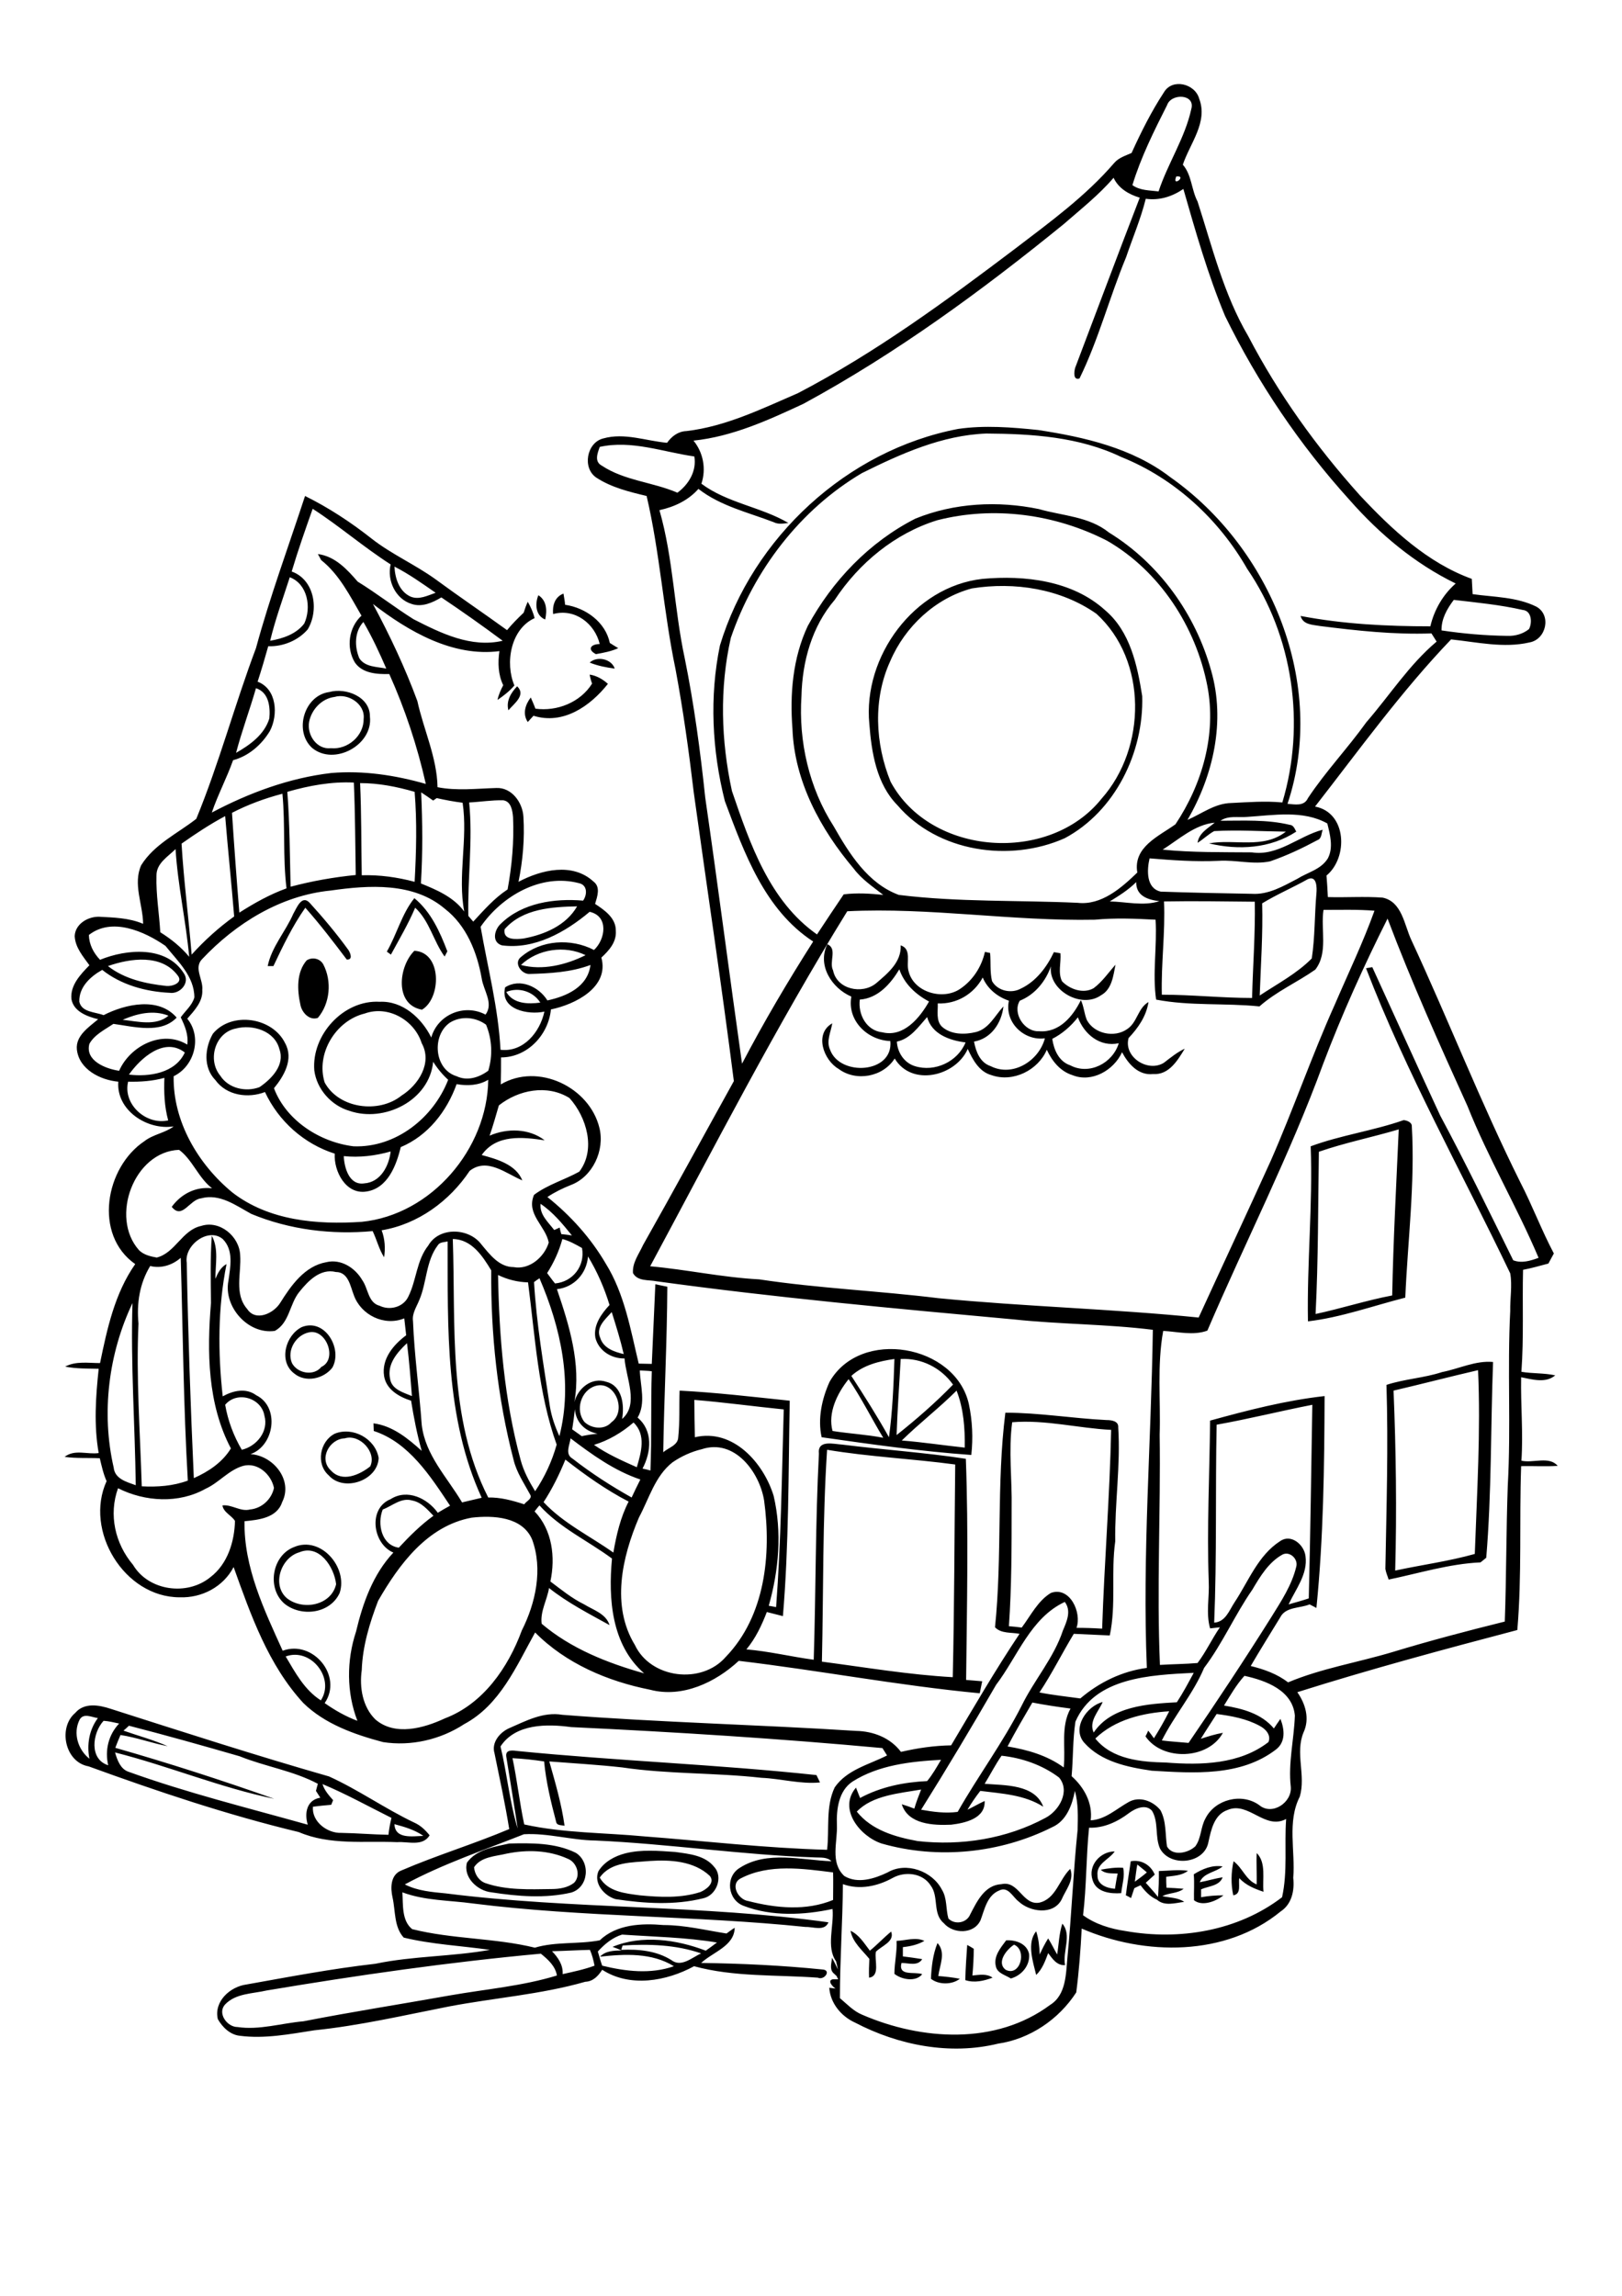 <?xml version="1.0" encoding="utf-8"?>
<!-- Generator: Adobe Illustrator 21.0.2, SVG Export Plug-In . SVG Version: 6.00 Build 0)  -->
<svg version="1.2" baseProfile="tiny" id="Layer_1" xmlns="http://www.w3.org/2000/svg" xmlns:xlink="http://www.w3.org/1999/xlink"
	 x="0px" y="0px" viewBox="0 0 595 842" overflow="scroll" xml:space="preserve">
<path d="M354.8,713.3c0.6,0.3,1.8,1,2.4,1.4c0,3.3-0.2,6.6-0.5,9.8c2.5-0.2,5.2-0.8,7.4,0.8c-3.2,1.2-6.7,2-10,0.9
	C354.2,721.8,354.5,717.6,354.8,713.3 M341.5,725.7c0.2-4.4,0.7-8.9,2.4-13.1c3.2,3.5,0.8,8.1,0.3,12.1c2.6,0.2,5.3,0.5,7.9,1
	C349.2,728,344.2,727.9,341.5,725.7 M368.9,722.4c5.3,2.7,8-7.1,3.1-9.2C369.3,714.9,365.4,719.7,368.9,722.4 M365.3,721.1
	c-0.9-3.7,1.8-6.8,3.8-9.5c3.5-0.2,7.6,1.2,8.4,5c0.4,4.2-2.7,7.9-6.7,9C368.8,724.3,365.8,723.7,365.3,721.1 M328.9,711.8
	c3.4-0.1,6.9-1.5,10.2,0c-2.4,1.4-5.1,2-7.9,2.3c0,1.1,0,2.2,0,3.4c2.4,0.3,4.7,0.6,7.1,1c-1.7,2.7-5,1.4-7.6,1.4
	c-1.3,5,4.7,3.1,7.6,4.1c-2.3,3-7.6,2-10.2-0.1C328.1,719.8,329.1,715.8,328.9,711.8 M312,708.1c3.2,1.5,5,4.6,7.1,7.3
	c2.7-2.2,5.1-4.8,7.8-7c1.4,3.7-3.5,5.2-5.6,7.4c-0.6,3.1,1.7,8.9-2.5,9.5c-0.1-2.3,0-4.6,0.1-6.9
	C316.3,715.2,312.8,712.4,312,708.1 M389.7,705.5c3.6,4.2,0,10.2,1,15.2c-3,0.2-4.6-2.3-6.2-4.4c-1.1,2.9-2.1,5.8-4.4,8
	c-1.2-4.9-3.5-11.8,0-16c0.9,2.7,1.2,5.6,1.3,8.5c0.9-2,1.9-4,3.1-5.9c1.2,1.9,2.2,4,3.3,5.9C388.4,713.1,388.5,709.1,389.7,705.5
	 M437.9,687.4c3.2-2,6.8-3.5,10.6-2.9c-2.6,2.2-7,2.3-8.4,5.8c2.8-0.5,5.6-1.4,8.4-1.8c-1.2,3.2-5.2,3.2-7.9,4.4c0,0.9,0,1.9,0,2.9
	c2.7-0.5,5.4-0.7,8.2-0.7c-2.7,2.2-7.8,4.2-10.8,1.8C437.9,693.7,438.2,690.5,437.9,687.4 M417.2,683.8c-0.4,2.1-0.6,4.2-0.9,6.3
	c1.5-1.1,3-2.2,4.4-3.4C419.6,685.7,418.4,684.8,417.2,683.8 M414.8,682.6c3.8-0.7,7.3,1.3,8.8,4.9c-1.1,1-2.2,2-3.3,3
	c1.5,1.7,3.1,3.4,4.5,5.2c0.2-3.2,0.4-6.3,0.3-9.5c3.6-0.1,7.1-0.6,10.7-0.1c-2.3,1.8-5.3,1.8-8,2.2c0,1.3,0,2.7,0.1,4
	c2.1,0.1,4.2,0.2,6.3,0.4c-2.3,1.8-5.3,1.4-7.8,2.7c2.7,0.6,5.7,0.5,8,2.1c-3.3,0.4-7.2,1.7-10-0.8c-2.5-1.1-4.4-3.1-6-5.3
	c-0.8,0.4-1.6,0.7-2.3,1.1c-0.4,1.2-0.8,2.4-1.2,3.6c-0.5-0.3-1.4-0.8-1.9-1C413.5,690.9,414.2,686.7,414.8,682.6 M461,679.6
	c3.6,3.6,2,9.5,2.5,14.2c-3.3-1.1-6.5-2.4-8.9-5c-0.4,2.2,0.9,5.8-2.2,6.3c-0.9-4.1-0.8-8.4,0.1-12.5c3.3,2.4,4.5,6.9,8.5,8.5
	C461.1,687.3,460.8,683.4,461,679.6 M400.8,689.5c-1.8-5.3,2.8-10.5,8.1-10.5c-2,3-6.8,4.4-6.3,8.8c-0.1,3.5,3.6,4.7,6.4,4.9
	c0.3-1.9,0.6-3.8,1-5.6c-2.2-0.1-4.6,0.2-6.2-1.4c2.7-0.5,5.5-0.9,8.2-0.7c0.7,3.1-0.4,6.2-0.7,9.3
	C407.4,694.6,402.1,694,400.8,689.5 M220,688.6c3,5.2,9.4,5.8,14.7,6.5c7.4,0.7,15.1,1.1,22.2-1.2c2.2-0.9,5.5-3.4,3.5-5.9
	c-5.8-5.5-14.5-6-22-5.5C231.9,683.1,224.1,682.7,220,688.6 M229.4,679.7c6-1.5,12.2-0.9,18.3-0.5c5,0.7,10.9,1.2,14.3,5.5
	c3.4,3.7,0.8,10.5-4.1,11.5c-10.5,2.6-21.5,1.9-32.1,0.3c-4.1-1.2-8.1-5.7-6.3-10.2C221.6,682.8,225.5,680.7,229.4,679.7
	 M185.9,679.8c-4.1,1-9.5,1.1-12,5c0.2,2.5,1.7,4.9,4.1,5.8c7.8,2.7,16.2,2.3,24.3,2.2c2.9,0,6-0.5,8.3-2.3c2.6-2.7,1-7.5-2.3-8.8
	C201.3,678.5,193.3,678.3,185.9,679.8 M186.8,676.1c8.2-0.2,16.9-0.3,24.4,3.4c5.5,3.4,4.8,12.7-1.7,14.6
	c-9.5,2.2-19.6,1.4-29.2-0.1c-5.1-0.5-10.5-5.5-9-10.9C174.8,678.2,181.4,677.3,186.8,676.1 M144.7,669c0.2,5.6,6.7,4.4,10.6,4.3
	C152.2,671.1,148.4,670,144.7,669 M118.3,654.3c0.7,2.3,2.3,4.1,3.9,5.9c-0.2,0.4-0.5,1.3-0.7,1.7c-2.2,0.2-4.5,0.4-6.7,0.7
	c-0.5,5.5,5.3,9.8,10.4,9.6c5.8,0.1,11.5,0.6,17.3,0.7c0.2-2.1,0.6-4.1,1.1-6.2C135.2,662.5,126.9,657.9,118.3,654.3 M45.3,634.7
	c5.4,1.9,11,3.4,16.2,5.7c-5.8-1.1-11.4-3.2-17.3-4.1c-0.7,1.6-1.3,3.1-1.9,4.7c19.6,5.6,39.1,11.9,58.3,18.7
	c-19.8-4.1-38.7-12-58.4-17c0.8,2.7,1.9,5.9,4.7,7c21.6,7.8,43.9,13.3,66,19.5c-1.3-4.2-0.4-9.1,4.6-9.9c-0.5-0.8-1.1-1.7-1.6-2.5
	c0.2-0.9,0.5-1.8,0.7-2.6c-9-4.8-19.3-6.3-28.7-10.1c-13.5-3.9-27-7.7-40.6-11.2C46.7,633.5,46,634.1,45.3,634.7 M39.7,647.4
	c-1.3-5.5,0.1-11.2,4-15.3c-1.9-0.4-3.8-0.9-5.7-1C33.9,635.5,32.6,645.2,39.7,647.4 M29.2,630.7c-2.5,4.9-0.6,11,3.6,14.3
	c-1-5.2-0.1-10.6,3.1-14.9C33.7,629.8,30.6,628.1,29.2,630.7 M27.6,628.2c3.3-3.9,8.8-2.9,13-1.5c26.6,8.5,53.2,17.1,80.1,24.8
	c10.8,4.9,20.5,11.8,31.2,16.9c2.3,1,4.1,2.7,5.7,4.7c-2.6,4.2-7.9,2.2-11.9,2.5c-12.1-0.5-24.7,1.2-36.1-3.7
	c-26.2-6.3-51.8-14.9-77.1-24.1C23.8,646.3,21.2,633.6,27.6,628.2 M109.8,569.3c-6.7,1.9-10.2,11.9-4.6,16.8
	c5.9,4.7,16.3,2.7,18.1-5.1C122.6,574.7,117.1,566.2,109.8,569.3 M107.8,567.4c9.9-4.3,19.9,7.5,16.8,16.8
	c-3.5,7.7-14.2,8.9-20.3,3.9C97.8,582.4,99.8,570.5,107.8,567.4 M126.5,527.5c-5.7,0.2-9.7,7.6-5.1,11.8c4.1,4.5,10.5,1.6,14.4-1.5
	C138.3,532.6,131.9,525.8,126.5,527.5 M122.8,525.8c6.6-2.7,14.9,1.8,16.1,8.9c-0.3,8.3-12.8,12.6-18.3,6.4
	C115.8,536.9,117.3,528.6,122.8,525.8 M511.2,510c0.9,22,1.2,44,0.6,66c9.7-2.1,19.6-3.4,29.2-6.1c0.8-22.5,2.2-45,1.2-67.4
	C531.8,504.9,521.5,507.6,511.2,510 M529,503.2c6.2-1.2,12.3-4.3,18.7-3.7c-0.9,23.9-0.5,47.9-2.5,71.8c-0.7,0.6-1.4,1.1-2.1,1.7
	c-11.4,0.5-22.6,4-33.7,6.3c-0.4-1.3-1-2.6-1.2-3.9c0.4-22.5,1.1-45,0.4-67.5C515.3,505.7,522.3,505.4,529,503.2 M330.8,528.3
	c7.7,0.6,15.4,1.8,23.1,2.6c0.1-7.1-0.4-14.2-3-20.9C344.5,516.4,337.3,521.9,330.8,528.3 M305.4,524.8c6.2,1,12.5,1.3,18.6,2.5
	c-4.3-7.1-8-14.6-12.7-21.5C307.1,511,303.6,518.2,305.4,524.8 M330.4,498.4c-0.5,9.3-1.2,18.6-1.5,27.9
	c7.3-5.8,14.3-11.9,20.7-18.5C345.2,501.6,338,498,330.4,498.4 M312.3,504.6c4.8,7.4,9.5,14.8,13.8,22.5c1.3-9.5,1.7-19.1,2-28.7
	C322.5,499.2,316.7,500.6,312.3,504.6 M304.3,506.8c11.3-19.9,46.2-13.7,51.1,8.1c1.3,6.1,1.6,12.5,0.9,18.7
	c-18.4-1.3-36.7-3.9-54.9-6.5C299.9,520.3,301.5,513,304.3,506.8 M113.5,488.6c-4.9,0.9-8.4,6.6-6.4,11.3c2,3.8,8,4.9,10.8,1.4
	C123.9,498.5,119.7,487.4,113.5,488.6 M110.7,486.7c8.5-3.4,15.1,8,11.2,14.9c-3.2,4.1-9.8,5.6-14,2.1
	C102.1,499.3,104.7,489.7,110.7,486.7 M483.8,422.4c-0.3,19.8-0.2,39.7-1.2,59.5c9.4-2,18.6-5,28.1-6.8c0.4-20.3,1.5-40.6,2.4-60.9
	C503.3,417.1,493.3,419.1,483.8,422.4 M480.8,420.4c11.1-4.1,23-5.7,34.1-9.6c1.2,0.1,3.1,0.8,3,2.3c1.2,21-1.5,41.9-2.4,62.8
	c-11.8,3-23.7,7.3-35.7,8.7C479.4,463.2,481.6,441.8,480.8,420.4 M112.5,352.2c2.1-1.3,4.9-0.7,6.1,1.5c3.2,6.1,2.5,14.3-2,19.6
	c-3.1,1.1-5.9-2-6.4-4.8C109,363.1,108.7,356.6,112.5,352.2 M154.8,370.3c-10.2-1.8-8.6-15.9-2.8-21.6
	C162.2,349.2,161.9,366.1,154.8,370.3 M395.4,373.1c-2.6,3.3-5.7,6-9.4,7.9c0.6,4,2.4,8.3,6.6,9.7c7,3.7,15.6-0.8,17.8-8.1
	C403.5,384.1,397.7,379.3,395.4,373.1 M329,382c0.2,4,2.7,7.8,6.6,9c7.3,2.3,15.7-1.6,18.6-8.7c-5.8-0.7-12.4-3-14.1-9.3
	C336.9,376.6,333.9,381,329,382 M344,368c0.1,2.8-0.7,6.3,1.5,8.5c3.3,3,8.4,3,12.5,2c4.8-1.2,7-6.1,10.1-9.4
	c-0.7,6.1-4.5,11.8-10.8,12.9c0.7,3.7,2.2,7.7,6.1,9c8.1,4.1,17.7-1.9,19.9-10.2c-7.7,1-14.9-5.9-13.2-13.8
	c-4.2-1.4-7.9-4.4-9.6-8.5C357.2,364.6,350.9,368.3,344,368 M315.4,366.6c-0.7,5.4,2.4,11.4,8.3,12c7.8,1.9,13.7-5.3,17.1-11.3
	c-4.9-2.6-9.1-6.5-10.9-11.8C326.7,360.8,322.1,366.1,315.4,366.6 M303.5,346.3c3.8,1.6,0.5,6.5,2.1,9.6c1.4,7,10.7,8.9,15.8,4.7
	c4.2-3.6,9.3-7.7,9-13.9c4.2,1.4,1.9,6.3,2.9,9.5c1.9,7.8,12.7,10.8,19,6.4c4.6-3.1,7.8-8.1,9-13.5c0.5,0.1,1.4,0.3,1.9,0.4
	c0.3,3.4-0.1,6.9,0.7,10.3c2,3.6,7,4.7,10.5,2.8c5.6-2.6,9.6-7.9,12.2-13.4c0.8,0.1,1.6,0.3,2.4,0.4c0.3,3.4-1,7.2,0.6,10.3
	c2.8,2.9,7.8,4.7,11.6,2.5c3.2-2.4,5.4-5.7,8-8.6c-0.8,4-1.3,9-5.3,11.2c-7.2,5.1-19.4-1.8-18.4-10.6c-1.9,5.5-5.9,10.4-11.4,12.6
	c-2.8,4.5,1.6,11.5,7.1,11.2c7.4,0.6,12.4-5.5,15.3-11.4c1.1,2.3,1.2,4.9,2.2,7.3c2.7,5.1,10.2,6.6,14.8,3.3
	c3.7-2.4,3.9-7.7,7.8-9.9c-0.8,5.2-3.8,9.5-7.3,13.2c-1.9,6.9,7,12.7,12.9,9.1c2.5-1.9,4.9-3.9,7.7-5.2c-2.6,4.3-5.8,9.7-11.6,9.3
	c-5.4,0.6-9.1-3.7-11.4-8c-3,6.6-11.1,11.3-18.2,8.4c-4.5-1.4-7.5-5.2-9.4-9.3c-3.2,7.5-12.4,12.1-20.3,9.3
	c-4.5-1.2-6.9-5.7-8.7-9.6c-4.5,10.1-20.6,13.9-26.8,3.5c-4.3,6.8-14.2,8.6-20.6,3.8c-5.5-3.2-9-12.9-2.3-16.7
	c-0.5,3.2-2.3,6.5-0.8,9.7c3.6,9.9,23.3,8.7,22.1-3.2c-8.4-0.3-15.9-7.5-14.3-16.3C305.1,362.4,299.7,354,303.5,346.3 M141.9,349
	c3.7-6.4,5.5-13.9,10.1-19.6c6.1,5,9.4,12.4,12.1,19.5c-0.3,0.5-0.7,1.4-1,1.9c-4.1-5.6-5.5-13-10.8-17.9
	c-2.5,5.9-5.8,11.5-8.9,17.2C143.1,349.9,142.3,349.3,141.9,349 M107.6,335.1c1.2-2,3-7,5.9-4.1c5,5.5,9.9,11.3,14.3,17.4
	c0.8,1.2,1.7,3.7-0.6,3.5c-4.9-6.5-9.8-12.9-15.2-19c-4.7,6.7-8.2,14-11.7,21.4c-0.5,0-1.6,0-2.1,0
	C99.6,347.3,104.8,341.6,107.6,335.1 M122.7,255.6c-4.7,0.6-8.4,4.6-9.3,9.1c-0.9,4.8,2.8,10.3,8,9.7c6.1,0.6,12.1-4.5,12-10.8
	C134,258.2,127.7,254.1,122.7,255.6 M120.8,253.8c6-1.7,15,1.7,14.9,9c1.2,10.4-13.1,18.2-21.2,11.5
	C107.7,268.1,111.6,255,120.8,253.8 M189.7,251.7c3.4,3.2-1.2,6.4-3.2,8.8C185.6,257.1,187.4,254.1,189.7,251.7 M216.3,247.4
	c2.6,0.4,4.8,1.7,6.7,3.4c-6.5,8.2-16.4,15.1-27.3,11.7c-0.5,0.6-1.6,1.7-2.1,2.3c-2-3-0.9-6.4,1.1-9c0.6,1.4,1.2,2.7,1.7,4.1
	c7.9,1.1,16.5-2.3,20.8-9.2C216.8,249.7,216.5,248.5,216.3,247.4 M216.3,243c2.7-2.5,8-1.4,9.2,2.2
	C222.4,244.8,219.3,244.2,216.3,243 M197.5,218.3c3.1,2,3.2,5.6,2.5,8.9C196.4,225.8,196.2,221.3,197.5,218.3 M202.9,225.2
	c-0.3-3.1,0.6-6.3,3.8-7.5c0.2,1.4,0.5,2.7,0.6,4.1c7.5,1.1,14.8,6.3,16.4,14c1,0.6,2,1.3,3.1,1.9c-2.6,1.2-5.4,1.7-8.2,2.2
	c-3.3-1.7-1.9-3.7,1.4-3.7C218.2,228.7,210.9,223,202.9,225.2 M356.5,215.8c-13.4,3.6-24.5,14-29.9,26.6
	c-6.4,13.9-5.6,30.3,0.1,44.3c14.7,27.3,58.3,30.2,77.4,6.2c16.5-18.6,16.9-50.7-1.9-67.8C389.1,215.9,372.1,213.3,356.5,215.8
	 M360.4,212.3c15.5-1.4,33,0.6,45,11.5c9.2,7.8,11.8,20.2,13.6,31.5c0.6,20.6-9.9,42.2-28.4,52.1c-20.2,9-46.7,5.1-61.4-12.1
	c-7.7-7.8-9.5-19.4-10.3-29.8C316.5,240.8,335.3,215.1,360.4,212.3 M104.8,607.5c3.5,5.9,6.9,12.3,12.9,16.1
	C123,615.5,114,604.1,104.8,607.5 M173,556.6c-16.2,3-26.6,17.1-34.3,30.5c-3.1,8.1-5.7,16.6-6,25.4c-0.9,6.3,0.3,13.5,5,18.1
	c7.2,6.2,17.8,3.2,25.5-0.4c14-5.3,23.2-18.6,28.2-32.2c5.1-10.1,7.8-22.5,3.8-33.4C191.6,556.2,180.9,555.7,173,556.6 M197.9,552.1
	c-0.5,0.5-1.4,1.7-1.8,2.2c6.5,6.8,7.7,16.8,5.8,25.7c4,3,7.9,6.2,12.4,8.4c3.4,2.1,8,3.4,9.3,7.6c-7.6-4.2-15.4-8.2-22.2-13.6
	c-0.7,4.4-3.3,8.6-2.7,13.1c10.7,9.1,24.1,14.4,37.6,18.2c-12-10.4-13.2-27.4-11.8-42.1C215.6,565,205.4,560.4,197.9,552.1
	 M140.4,553.6c-2.1,5.2-0.5,13.1,5.9,14c3.9-4.2,8-8.3,12.7-11.7c-2.2-2.3-4.5-5-7.8-5.6C147.2,549.1,143.9,552.3,140.4,553.6
	 M75.4,546c-9.8,5.5-22.2,4.8-32.1-0.2c-3.5,9.7-1.1,20.3,5.5,28.1c5.7,9.6,19.9,11.5,28.4,4.5c6.3-4.8,8.8-13,9-20.6
	c-1.3-2.1-4.2-3.1-4.6-5.7c3.5-0.4,6.6,2.4,10.1,1.5c4.3-0.4,7.9-3.7,8.8-7.9c-1-5-6-9.5-11.3-8.1C83.9,539.1,80.3,543.8,75.4,546
	 M207.4,535.3c-2.2,5.4-4.8,10.7-8,15.6c7.3,7.8,17,12.4,25.6,18.5c1.1-6.4,2.6-12.9,5.6-18.7C222.3,546.4,214.7,541,207.4,535.3
	 M303.4,531.7c-1.7,25.9-1.3,51.8-1.9,77.7c16,2.1,31.9,4.8,48,5.7c0.6-26,0.6-52,0.9-78C334.9,535,319,534.3,303.4,531.7
	 M257.4,531.5c-3.8,0.9-7.5,2.6-10.7,4.8c-6.4,5-8.6,13.3-12.3,20.2c-6.2,14.5-10.3,32.4-1.5,46.8c5.8,12.3,24.4,14.6,33.3,4.4
	c14.5-15,16.8-37.6,14.1-57.4C278.6,539.8,269.4,527.5,257.4,531.5 M210.1,535c6.8,5.3,14.1,10,21.6,14.2c1-2.2,2.1-4.4,3.2-6.6
	c-9.5-3.2-17.7-9.1-25.6-15.1C209,530,207.1,533.3,210.1,535 M232.4,521.7c-4.3,3.7-9.2,6.6-14.5,8.2c4.9,3.4,10.3,5.8,15.7,8.2
	C235.2,532.7,237.1,526.2,232.4,521.7 M210.9,516.8c-0.3,2.5-0.6,5-1,7.4c1.2,0.8,2.3,1.7,3.5,2.5c1.9-0.4,3.8-0.7,5.8-0.9
	C214.5,524.9,211.2,521.5,210.9,516.8 M254.7,513.4c0,4.6,0.1,9.1,0.2,13.7c14-3.3,25.2,9.4,28.9,21.5c3.1,13.3,1.9,27.3-1.8,40.3
	c0.7,0.1,2.1,0.4,2.7,0.5c1.8-24.1,2.1-48.3,2.8-72.5C276.6,515.8,265.7,514.3,254.7,513.4 M82.6,515.2c1,5.8,3.1,11.4,6.1,16.5
	c5.5-1.3,9.9-6.8,8.3-12.5C95.9,512.6,86.9,510,82.6,515.2 M218.4,508.3c-5.3,1.6-7.5,8.9-4,13.2c2.6,2.5,7.4,3,9.9,0.1
	C230.1,517.5,225.6,506.1,218.4,508.3 M234.7,502.6c0.2,5.7,2.3,12-0.8,17.3c5.7,4.8,5,12.6,1.8,18.7c1,0.2,1.9,0.4,2.9,0.7
	c0.5-12.1,0.1-24.3,0.5-36.4C237.6,502.7,236.1,502.7,234.7,502.6 M143.1,505.7c0.6,3.9,4.9,5,8,6.3c-0.5-6.5-1-13-1.8-19.4
	C145.7,496,141.9,500.3,143.1,505.7 M220.2,490.7c1.2,3.8,5.2,5.1,8.6,5.9c-1.2-5.2-2.8-10.3-4.4-15.4
	C222.1,483.8,218.4,486.8,220.2,490.7 M41.7,538.2c0.4,4.2,4.8,5.3,8.1,6.5c-0.3-22.3-1.9-44.5-1.2-66.8
	C39.8,496.4,37.1,518.2,41.7,538.2 M195.9,470.2c0.9,15.3,3.5,30.4,5.8,45.5c0.6,3.8,1.9,7.5,3.5,11c5-19.5,0.5-39.8-7.3-57.9
	C197.4,469.1,196.4,469.8,195.9,470.2 M182.7,467.6c0.4,22.8,2.3,45.8,8.3,67.9c1.1,4.1,3.1,7.8,5.3,11.4c3.5-5.2,6.2-11,7.9-17.1
	c-6.8-19-7.9-39.6-10.5-59.5C189.9,470.2,186.2,469.3,182.7,467.6 M215.7,460.8c-0.5,6.3-5.1,11.3-11.4,12
	c4.5,13.2,8.9,27.4,6.4,41.4c1.3-5.1,6.4-9.3,11.8-7.4c5.8,1.5,6.6,8.6,5.7,13.6c6.3-5.4,1.4-15.1,0.9-22.2
	c-4.8,0.1-9.5-2.8-10.7-7.6c-0.8-4.6,2.2-8.8,5.2-12C221.7,472.4,219.1,466.4,215.7,460.8 M55.1,464.3c-3.9,6.4-5,13.7-4.3,21.1
	c-0.9,19.9,0.6,39.8,1.2,59.7c5.7,0.3,11.5-0.1,16.9-2.1c-1.6-27.2-1.8-54.5-2.6-81.7C63.2,464,59.1,465.3,55.1,464.3 M206.3,454.4
	c-1.2,4.4-3.1,8.6-5.6,12.5c1,1.3,1.9,2.6,2.9,3.8c6.6-0.6,11.1-6.5,9.9-13C211.2,456.4,208.9,455.1,206.3,454.4 M166.1,454.4
	c1.1,31.7-1.9,65.6,13,94.8c4.5-0.1,8.9,1.1,13.2,2.5c0.8-1.2,3.2-2.1,2.1-3.7c-2.2-4.1-4.9-8-6-12.6c-5.9-22.7-8.4-46.1-8.2-69.5
	C177,460.6,173,454.5,166.1,454.4 M160.6,456.7c-4.4,5.8-4,13.6-6.8,20.1c-1,2.5-2.7,4.9-2.3,7.7c0.5,12.7,2.3,25.3,3.2,38
	c1.3,11.2,9.3,19.2,14.8,28.5c2.4-0.6,4.8-1.1,7.2-1.7c-13.5-29.4-12.4-62.4-12.5-94C162.9,455.6,161.3,455.5,160.6,456.7
	 M68.5,463.1c0.5,26.4,1.4,52.7,2.6,79c5.4-2.4,10.5-5.8,13.6-10.9c-8.6-16.3-8.8-35.5-7.3-53.4c-0.1-8.2-0.3-16.4,0.3-24.6
	c2.6,4.8,1.3,10.5,1.3,15.8c0.9-2.1,2-4.3,4.1-5.4c-3.2,16-3.2,32.4-1.4,48.5c3.8-2.1,8.5-3.2,12.3-0.4c8.7,4.3,6.7,18.5-2.1,21.6
	c8.3,0.5,15.7,9.5,11.6,17.6c-1.9,5.8-8.6,6.5-13.8,7c-0.3,16.9,7.2,32.5,14,47.5c11.1-4.1,22.2,9.3,15.4,19.2
	c3.7,2.6,7.7,4.9,12,6.5c-4-10.4-4-22.1-0.5-32.7c2.5-10.5,6.2-21,13.7-29c-7.6-3.2-9.4-16.2-1-19.6c6.1-3.9,13.5-0.3,17.3,5
	c1.5-0.9,3-1.8,4.5-2.6c-7.2-10.8-15.1-23.2-28-27.4c0-0.7-0.1-2.1-0.1-2.8c7,0.9,12.6,5.5,17.7,10.1c-1.7-6-2.9-12.2-3.9-18.4
	c-4.4-1.4-9.1-4.1-9.9-9c-1-6.3,3.4-11.5,8.1-15c-0.2-2.1-0.5-4.1-0.7-6.2c-7.3,3-15.9-1.2-18.5-8.5c-1.3-3.3-2-8.5-6.6-8.5
	c-5.7-1.4-10.2,3.3-13.4,7.3c-3.6,4.4-3.6,11.4-9,14.3c-9.8,1.4-18.9-8.9-17-18.4c0.7-5.1,2-11.2-2.1-15.3
	C76.4,450,67.5,456.7,68.5,463.1 M198.3,441.5c-0.4,4,2.8,6.7,5,9.6c0.7-0.3,1.4-0.6,2-0.9c0.1,0.6,0.4,1.8,0.6,2.4
	c1.3,0.1,2.6,0.3,3.9,0.5C206.4,448.9,202.9,444.6,198.3,441.5 M126.1,424c0.2,4.3,2,10.8,7.5,10c6-0.4,9.1-6.4,9.7-11.7
	C137.6,423.9,131.8,424.6,126.1,424 M183,405.4c-1.1,3.7-2.1,7.4-3.4,11.1c6.4-2.8,14.5-2.7,20.2,1.7c-8-1.2-17.7-2.3-23.1,5.4
	c5.6,1.5,12.6,3.5,14.9,9.3c-6-2.5-12.9-8.5-19.3-3.5c-7.4,11.1-19,19.6-32.3,21.8c1.2,3.2,1.4,6.6,0.9,9.9c-1.9-3-2.7-6.5-4.2-9.6
	c-15,1.4-30.5-0.5-44.5-6.3c-5.7-3.1-11.6-7.6-18.5-5.7c-4.2,0.5-6.9,7.9-10.7,3.1c3.5-4.8,8.9-7.5,14.8-6.8
	c-5-3.8-7.2-10.5-12.1-14.1c-16.5,0.6-25.5,24.7-14.7,36.8c1.7,1.7,4.2,2.3,6.5,2.7c6.8-1.7,9.3-10.1,16.3-11.6
	c6.8-2.2,14,3.8,14.3,10.7c0.5,6.6-2.3,14.2,2.6,19.8c3.1,4.7,9.7,1.6,12.1-2.3c4-6.4,9-13.5,16.9-14.9c5.4-1.3,10.6,2.1,13.2,6.6
	c2.2,3.1,2.1,8.3,6.4,9.4c3.7,1.8,8.7,0.5,10.5-3.4c3-6,3-13.3,7.3-18.7c4-7,15-6.5,19.5-0.4c3.1,3.7,6.5,8.3,11.8,8.3
	c5.8,1.1,11.3-3.7,12.9-9c-1.2-6.2-8.4-10.4-5.4-17.5c5.1-3.8,11.2-5.5,16.6-8.5c6.2-8.1,2.7-20-3.6-27
	C200.7,397.6,190.2,399.7,183,405.4 M47,396.7c-2,8.3,6.6,16,14.7,14.2c-1.4-5.1-1.6-10.3-1.4-15.6C55.9,396.5,51.5,396.8,47,396.7
	 M47.3,394.1c7.4,0.9,17-0.5,20.5-8.1C60.3,380.2,51.6,388,47.3,394.1 M86.5,377.2c-7.6,1.5-10.5,11.5-5.7,17.3
	c3,4.7,9.4,6.1,14.4,4.2c4.4-3,9.4-8.1,7.3-13.9C100.8,378,92.6,375.6,86.5,377.2 M165.1,375c-6.8,4.6-5.9,17.2,2.4,19.7
	c4,1.9,8.3,0.4,11.6-2c1.7-5.5,1.4-11.6-0.8-16.9C174.5,373,169.2,372.5,165.1,375 M133.8,371.7c-10.7,2.6-18,14.8-14.7,25.3
	c5.2,9.6,19.9,11.5,28.2,4.8c6.2-3.9,11.4-12,7.4-19.2C152,374.1,142.4,368.6,133.8,371.7 M45,374c5.4,0.6,12.3,2.4,16.8-1.5
	C56.3,370.3,50.3,371.7,45,374 M185.7,363.8c2.6,4.4,8,4.5,12.5,3.9C195.6,363.6,190.3,361.9,185.7,363.8 M39.6,354.3
	c6.1,4.8,14,6.5,21.5,7.3c2,0.2,6.1-1.1,4.2-3.7C59.4,349.8,47.9,351.4,39.6,354.3 M191.1,353.9c7.8,2.1,16.5,0,23.7-3.6
	C207.2,346.6,197.3,348,191.1,353.9 M32.6,342.9c0.1,3.5,1.7,6.6,4.1,9.1c9.8-4,24.3-5.2,30.7,4.9c2.5,3.5-1.4,7.8-5.2,7.2
	c-8.7-0.4-17.8-2.9-24.7-8.4c-4.3,2.4-8.6,6.3-8.4,11.7c0.9,3.9,5.8,3.7,8.9,4.9c8-4.1,20.2-6.8,26.8,0.9
	c-5.8,6.1-15.7,3.3-23.2,2.3c-3.1,2.1-6.9,3.9-8.8,7.3c-1.7,6.2,6,9.2,10.9,9.9c4-9.1,15.8-15.2,25-9.6c0.5-3.6-0.9-6.9-2.4-10
	c1.7-2.4,4.2-4.4,5-7.3c0-7.7-6.1-13.3-10.6-18.9C52.9,341.5,41,336.3,32.6,342.9 M185.1,340.8c-0.7,4.1,4.3,3.7,6.9,3.4
	c7.7-1.4,15.7-4.8,19.7-11.8C202.5,332.6,191.7,333.2,185.1,340.8 M121.3,326.6c-18.3,1.8-34.8,12-47.2,25.2
	c-3.1,3.2,0.5,7.5,0.1,11.2c0.3,4.3-2.9,7.6-5.5,10.6c5.5,6.7,2.7,17.4-5,21.1c-0.3,16.6,9,32.3,21.5,42.6
	c13.4,10.4,31.1,11.9,47.5,10.8c25.6-2.6,46.1-26.8,46.4-52.1c-3.5,2.1-7.6,2.3-11.6,1.6c-3.6,10-10.5,18.9-20.5,23.1
	c-1.6,6.7-4.8,15.2-12.7,16.3c-7.5,1.1-11.9-7.5-11.5-13.9c-11.3-3.6-20.6-11.9-25.6-22.6c-6.2,2.4-14.1,1.3-18.2-4.4
	c-4.5-4.6-3.9-11.8-0.9-17c6.9-8.3,21.9-6,26.5,3.5c3.2,5.8-0.4,12-4.1,16.5c4.5,11.9,16.9,19.8,29.2,21.3
	C145.1,421,159,410,164.4,396c-2.1-1.9-4-4.2-5.5-6.6c-1.4,14.3-18,22.4-30.7,18c-6.6-1.9-12-7.9-12.9-14.8c-1.1-13,10.7-26,24-25.2
	c8.4-0.4,15.4,6,18.9,13.1c2.4-8.5,12.2-12.5,19.9-8.4c3.1-4.1-0.8-9-1.4-13.3c-1.7-9.6-5.6-19.4-13.5-25.5
	C151.7,323.5,135.3,324.6,121.3,326.6 M176.3,339.9c2.6,15,6.5,29.8,7.3,45.1c8.4,1,14.5-6.5,16.1-14c-5.9,1.3-16.4-0.7-14.4-8.9
	c5.5-3.5,12.4-0.2,15.5,4.8c7-1.5,14.8-4.9,15.8-13c-7.2,2.7-15,3.1-22.6,3.3c-2.9-0.1-5.7-4.2-2.8-6.3c7.3-6.2,18.2-6.9,26.7-2.5
	c4.2-3.9,5.5-12.4-1.6-14c-8.9,7.5-20.3,13.9-32.2,12.3c-3.9-1.2-2.7-5.9-0.3-8c7.8-7.6,19.6-9.3,30.1-8.4c1.5-2.1,1.7-5.7-1.5-6.4
	C198.4,320.2,184,328.7,176.3,339.9 M57.4,321.2c-0.2,6.9,1,13.8,1.4,20.7c4,2.5,7.6,5.4,10.6,9c-1.2-13.2-4.2-26.3-5-39.5
	C61.6,314.2,57.3,316.6,57.4,321.2 M66.6,309.4c0.8,13.6,2.6,27.1,3.7,40.7c4.7-5.2,9.9-9.9,15.6-14c-1-12.3-2.3-24.5-3.3-36.8
	C77,302.3,71.7,305.8,66.6,309.4 M172.1,294.3c1.4,13.9-0.6,27.7-0.3,41.6c0.6,0.7,1.2,1.4,1.8,2.1c3.9-4.2,7.7-8.6,12.6-11.8
	c1.6-8.7,2.4-17.6,2-26.5c-0.2-2.4-0.7-5.8-3.6-6.2C180.4,293.4,176.2,294.1,172.1,294.3 M154.5,290.6c0.5,11.1,0.6,22.3-0.1,33.4
	c5.9,2.4,12,5,15.9,10.3c-2.5-13.1,1.4-26.6-0.6-39.9c-3.2-0.4-6.4-1-9.5-1.7c-0.3,0.2-1,0.7-1.3,0.9
	C157.5,292.6,156,291.6,154.5,290.6 M85.1,298.1c0.8,12.2,1.7,24.4,2.7,36.6c5.5-3.5,11.2-6.7,17.3-8.9c-1.4-11.5-0.4-23.2-1.5-34.7
	C97.1,292.8,90.9,295.1,85.1,298.1 M132.1,287.2c0.5,11.3,0.4,22.5,0.6,33.8c6.5-0.2,13,0.7,19.4,2.4c0.6-11,0.9-22,0-33
	C145.5,288.5,138.9,287.2,132.1,287.2 M105.4,290.4c0.9,11.6,0.9,23.2,1.2,34.8c7.9-2.1,15.9-3.5,23.9-4.3
	c-0.2-11.3-0.2-22.6-0.7-33.9C121.6,286.6,113.4,288.1,105.4,290.4 M93.9,252.4c-2.3,8-5.2,15.7-7.3,23.7
	c5.1-2.9,10.4-6.7,12.2-12.6C99.2,259.2,98.6,253.9,93.9,252.4 M131.8,241.4c2.1,3.3,6.5,3.1,9.9,3.8c-2.5-5.8-5.2-11.6-8.4-17.1
	C130,231.7,130,237.1,131.8,241.4 M99.1,235c4.6-0.8,9.5-2.4,12.5-6.3c2.7-5.8,1.3-14.5-5.3-17C103.8,219.5,101,227.1,99.1,235
	 M144.7,207.8c0.2,4.2,1.7,9.1,5.9,11c3.1,1.3,6.3-0.4,9.2-1.4C154.9,214,150,210.5,144.7,207.8 M114.7,186.6
	c-2.7,7.6-5.4,15.3-7.7,23c8.4,3,10.1,14.1,5.9,21.2c-3.5,4.1-9.1,6.4-14.5,6.2c-1.2,4.3-2.5,8.7-3.9,13c7.1,2.7,7.6,12.2,4.5,18.1
	c-3,5-7.8,9.2-13.5,10.7c-2.3,6.5-5.6,12.7-7.8,19.2c13.6-7.2,28.4-12.7,43.8-14.5c11.7-1,23.5,0.8,34.7,4
	c-3.1-13.8-7.6-27.4-13.4-40.3c-4.5,0.1-9.8-0.2-12.6-4.2c-3.3-5.4-2.3-12.9,2.4-17.2c-4.2-7.2-8.1-15.1-14.8-20.4
	c-0.3-0.6-0.9-1.7-1.2-2.2c6.3,0.8,10.7,5.6,14.6,10.1c7,4.3,13.5,9.4,20.5,13.8c10,5.1,21.1,10.6,32.7,7.9
	c-7.4-5.5-14.9-10.8-22.5-15.9c-3.2,1.9-7.1,3.7-10.9,2.4c-5.9-1.8-9.1-8.6-7.7-14.5C133.3,200.6,124.5,192.9,114.7,186.6
	 M111.9,181.9c8.7,4.3,16.9,9.7,24.5,15.7c7.3,5.7,15.8,9.4,23.3,14.8c8.7,6.4,17.6,12.4,26.3,18.7c1.9-2.3,4-4.4,6.1-6.4
	c0.4-1.3,0.9-2.7,1.5-4c1.1,1.9,2,3.9,2.5,6c-8.8,4-10.9,16.5-7.4,24.7c-1.8,2.1-4,3.8-6.2,5.3c0.4-1.9,1.2-3.7,2.1-5.4
	c-1.9-3.9-2-8.3-1.4-12.5c-17.1,2.2-33.3-7.2-46.4-17.3c6.2,11.5,11.8,23.4,16.3,35.6c2.3,10.5,7.2,20.7,7.4,31.6
	c7.1,1.4,14.3,0.5,21.5,0.3c5.7-0.3,9.7,5.3,10,10.5c0.5,8-0.2,16.1-1.8,23.9c8.3-4.4,19.8-7.2,27.5-0.1c2.7,2,1.4,5.5,0.6,8.2
	c3.5,2.3,7.7,5.2,7.6,9.9c0.3,4.1-2.5,7.2-5.3,9.8c3,10.9-9.7,17.2-18.5,19c-0.9,9.3-8.6,17.6-18.3,17.6c0,3.3,0,6.6-0.1,9.9
	c13.7-8.1,32.6,1,36.2,16c2,8.2-2.5,17.9-10.5,20.9c-3,1.2-5.9,2.6-8.6,4.4c8.5,6.8,15.9,15,21.4,24.4c6.9,11.1,9.1,24.2,12.1,36.7
	c1.6,0,3.2,0.1,4.8,0.1c0.4-9.7,0.9-19.4,1.3-29.2c1.4,0.3,2.9,0.6,4.4,0.9c-0.1,20.2-1.2,40.5-1.5,60.7c1.9-1.7,5.4-2.5,5.5-5.5
	c0.6-5.7,0.3-11.4,0.5-17.1c13.5,0.7,27,2.3,40.4,3.7c-0.5,26.3-0.3,52.8-2.5,79c-2-0.5-4-1-5.9-1.5c-1.9,4.9-4.1,9.6-7.5,13.7
	c8.3,0.7,16.5,2.7,24.7,3.8c0.8-25.2,0.6-50.4,1.9-75.5c-0.6-5.3,5.3-3.6,8.6-3.4c15.1,1.9,30.3,2.9,45.3,5.2c1,27,0.4,54,0.1,81.1
	c2,0.2,4,0.3,5.9,0.5c-0.3,1.5-0.6,3-0.9,4.4c-29.6-2.8-58.9-8.4-88.4-11.9c-8.5,7.9-20.7,13.7-32.5,10.6
	c-15.6-3.1-30.9-9.6-42.2-21c-6.9,12.4-12.9,26.6-26,33.6c-8.7,5.7-19.5,8.2-29.8,6.6c-10.5-2.8-21.3-6.6-29.2-14.3
	c-12.9-14-19.3-32.3-25.6-49.9c-3.8,7.3-11.7,11.4-19.8,11.1c-20.3,0-35.1-24.4-26.8-42.6c-1.2-2.7-1.8-5.5-2.5-8.4
	c-4.3-0.2-8.6,0.1-12.9-0.5c3.7-2.9,8.3-0.8,12.5-1.4c-1.8-10.2-1.1-20.6,0-30.9c-4.1-0.1-8.2,0-12.3-0.8c3.9-2.1,8.5-1.3,12.8-1.3
	c2.6-12.6,5.4-25.6,12.9-36.3c-15.4-10.8-11-35.5,3.4-45.1c3.2-2.5,7.6-3,10.7-5.4c-9.7,1.5-21.1-5.9-20.3-16.4
	c-6.6-0.6-14.4-4.5-15.2-11.8c-0.5-5.1,4.4-8.2,7.8-11.1c-4-1-9-2.8-9.8-7.4c-0.5-5.1,3.4-9.1,6.6-12.4c-2.3-3.2-5.2-6.5-5.4-10.7
	c0.2-4.4,4.7-7.1,8.8-7.1c5.5,0.3,11.1,0.4,16.3,2.6c-0.1-7.2-3.8-14.6-0.7-21.5c4.8-7.7,13.3-11.6,20.2-17
	c8.4-20.4,14.1-41.9,21.9-62.6C99,218.9,105.8,200.5,111.9,181.9 M97.8,730c-5.1,1.2-11.3,1-15.2,5.1c-3,3.2,0.7,8.3,4.5,8.3
	c8.1,1.2,16.1-1.4,24.2-2.1c17.9-3.5,35.9-6.3,53.8-9.5c13.1-2.3,26.5-3.4,39.2-7.3c-0.6-3.5-3.3-5.9-5.9-8
	C164.7,719.6,131.2,724.4,97.8,730 M202.5,715.6c2.2,2.3,4.1,5,3.9,8.4c4-0.9,7.9-1.7,11.7-3.1c-0.4-2-0.9-4-1.7-5.8
	C211.8,715.2,207.2,715.5,202.5,715.6 M227.9,715.1c6.3-0.3,12.8,0.3,18.3,3.7c3.7,2.9,7.6-0.9,11-2.4c-9.2-3.2-19.2-3.5-28.8-2.9
	C228.2,714,228,714.7,227.9,715.1 M263.7,711.1C264.2,711.6,264.2,711.6,263.7,711.1 M219.3,715.7c0.5,1.7,1,3.5,1.6,5.2
	c8.6,2.1,17.8,3.2,26.3,0.2c-8.1-5-18-4.5-27.1-3.5c2.1-2.2,5.1-2.2,7.9-2.3c-1.1-0.5-2.2-0.9-3.3-1.3c10.8-4.5,23.5-2.7,34.2,1.4
	c1.4-1,2.8-2,4.1-3c-11.5-1.9-23.2-2.1-34.8-2.9C224.6,710.6,221.8,713,219.3,715.7 M271.9,688.8c-4.3,2-1.2,7.9,2.6,8.4
	c10.1,2.6,21.2,3.7,31.1-0.4c0-3.4,0.1-6.8,0-10.1C294.5,685.3,282.2,683.5,271.9,688.8 M414.2,664.9c-4.2,3.2-9.3,5.6-14.7,5.4
	c-1.1,10.7-0.9,21.4-2.2,32.1c4.5,3.3,10.1,5,15.6,5.8c19.7,3.5,41.2,0,57.4-12.4c2.1-9.4,0.8-19.2,1.5-28.7
	c-7.8,4.2-13.8-6.6-21.5-3.3c-4.9,1.7-6,7.2-7,11.7c-1.4,8.1-14.1,9.4-17.8,2.4c-1.9-4.4-0.4-9.6-2.9-13.8
	C420.3,661.5,416.5,663.2,414.2,664.9 M312.7,653.4c-5.1,3.4-5.9,10.2-5.7,15.8c0.3,6.3-2.6,13.8,2.7,18.8c4.9,3,11.1,1,15.9-1.3
	c6.8-4,16.4-0.5,19.9,6.3c2,3.2,1.4,7.1,2.4,10.6c2.3,2.4,6.7,1.7,8-1.5c2.5-4.8,5.3-10.8,11.5-11.1c6.3-1.4,7.7,7.8,13.8,6.8
	c6.2-1.4,7.3-8.5,11.4-12.4c1.6,4.1-1.7,7.7-3.2,11.3c-3.1,5.8-11.7,4.5-15.8,0.6c-2.1-1.6-3.8-5.6-7-4c-4.5,1.8-5.4,6.9-6.9,10.9
	c-2.4,5.3-10.1,5.1-13.5,1.1c-4.2-3.5-1.7-9.7-4.8-13.8c-2.9-4.6-9.4-5.3-13.9-2.8c-5.6,3.1-12.2,4.5-18.3,2.3
	c-0.1,13.9-1.1,27.8-1.1,41.8c2.6,2.2,5,4.8,8.2,6.1c21.7,9.4,49,11.2,68.9-3.6c6-3.7,5.8-11.6,6.4-17.8c1.5-15.5,2.1-31,3.7-46.4
	c0.1-4.8,0.3-9.6-1-14.3c-1,5.2-3.1,11-8.3,13.3c-19.1,9.6-42,11.9-62.6,6c-7.9-2.6-16.1-12.7-9.4-20.5c0.5,1.3,1,2.5,1.5,3.8
	c7.6-4.1,16.1-5.8,24.6-6.2c2-2.4,3.5-5.1,5.1-7.8C334.1,646,322.3,647.3,312.7,653.4 M367.4,643.9c-2.3,3.3-4.1,6.9-6.2,10.3
	c7.4,0.6,18.4,0.1,21.5,8.4c-6.9-4.4-15.2-4.8-23.1-5.8c-1.7,2.2-3.3,4.5-4.7,6.9c2.1-1,4.1-2.2,6.3-3.2c0.3,6.5-7.3,8.1-12.3,8.7
	c-6.5,0.3-15.8-0.1-18.1-7.5c1.6,0.5,3.1,1,4.6,1.6c0.7-2.4,1.6-4.7,2.5-7c-8,1.4-17.9,2.1-23.6,8.1c5.4,6.8,14.1,9.3,22.3,10.8
	c16,1.8,32.6-0.8,46.9-8.5c5-2.6,9.2-9.8,5-14.8C382.4,647.3,374.9,644.7,367.4,643.9 M183.6,640.5c2.4,9.9,3.3,20.3,6.3,30.1
	c-1.3-8.8-2.8-17.7-4.2-26.5c-0.3-2.7,2.7-2.1,4.4-1.9c36.4,3.6,73,4.9,109.4,8.8c0.4,0.9,0.9,1.8,1.3,2.7
	c-7.2,0.7-14.3-1.4-21.5-1.7c-16.9-1.9-34.1-1.3-51-3.8c-8.9-1-17.8-1.5-26.8-2.2c2.2,7.8,4.5,15.6,5.6,23.6c-1.1-0.3-2.9,0-3.1-1.5
	c-1.9-7.2-3.7-14.6-4.4-22.1c-3.9-0.6-7.7-1-11.6-1.2c1.7,8.1,2.6,16.3,4.3,24.3c14.4,3.2,29.5,3,44.2,4.4
	c22.3,1.7,44.5,4.3,66.9,4.9c0.9-7.6-0.6-15.8,2.8-22.9c4.5-6.5,12.5-8.3,19.2-11.7c-0.6-0.9-1.1-1.8-1.7-2.7
	c-38-3.5-76.1-5.9-114.2-7.7C200.7,632.2,189.1,632.1,183.6,640.5 M401.8,637.6c6.2,7.7,16.8,8.6,25.9,8.8c12.9,1,27,0.7,37.6-7.5
	c1.1-2.6-1.1-4.9-3.3-6c-4.8-2.6-10.3-3.6-15.7-4.3c-1.9,3-3.9,6-5.8,9.1c2.7-0.9,5.3-1.7,8.1-2.2c-5.4,9.9-22.2,10.4-28.4,1.3
	c0.3-0.5,0.8-1.6,1-2.1c0.7,0.9,1.4,1.8,2.1,2.8c2-3.2,3.9-6.5,5.6-9.9C419.3,628.2,409,630.6,401.8,637.6 M378.7,624.4
	c-3.1,5.3-6.2,10.6-9.1,16.1c7.3,1.2,14.6,3.3,20.6,7.7c0.8-7.2-1.2-14.9,2.5-21.6C388,626,383.4,625.3,378.7,624.4 M394.5,631.4
	c-1,6.6-0.8,13.3-1.4,20c4.6,4.1,7.8,9.9,7,16.2c5.4-0.3,9.4-4.2,13.9-6.7c4-2.3,9-0.4,11.7,3c2.2,4.1,1.7,8.9,2.4,13.3
	c2.1,3.7,7.8,2.4,10.4-0.1c2.2-3,1.9-7,3.7-10.2c3.5-7,13.3-9.5,19.7-4.9c4.7,4,12.1-0.9,11.6-6.7c-1-8.7,1.2-17.4,1.5-26.1
	c-0.8-9.3-10.7-12.9-18.5-14.6c-3,3.3-5.2,7.2-7.5,10.9c6.7,1.1,13.7,2.9,18.3,8.4c0.8-1.2,1.6-2.4,2.4-3.5c1.5,3.8,2,8.4-1.6,11.2
	c-13,10-30.2,8.7-45.6,7.8c-8.9-1.3-18.6-3.3-24.8-10.3c-4.6-5.3,0.9-13.4,6.8-14.9c-1.5,3.5-5.2,7.1-3.3,11.2
	c6.5-9.7,19.8-10.5,30.5-11.1c2.3-3.5,4.2-7.1,6.2-10.8C422.1,614.3,401.6,615.1,394.5,631.4 M365.4,617.9
	c-8.9,15.4-18.1,30.8-27.5,45.8c4.4,0.8,8.9,1.4,13.4,0.8c7.5-13.2,16.6-25.4,23.5-39c4.6-9.4,11.8-17.5,15.1-27.5
	c1.4-3.3,3.2-7.2,0.7-10.5C378.1,593.3,373.3,607.5,365.4,617.9 M459.4,583c-6.4,9.2-10.9,19.7-17.7,28.7
	c-4,9.5-10.9,17.4-15.5,26.6c3.2,0.4,6.5,0.6,9.8,0.9c10.4-15.2,20.6-30.6,30.4-46.2c3.6-5.8,7.5-11.7,9.1-18.4
	c0.8-2.8-2.3-5.8-5-4.5C465.4,572.9,462.3,578.1,459.4,583 M371.3,521.6c-1.4,10.5,0,21-0.2,31.5c0,14.4,0,28.9-1,43.3
	c1.5,0.1,3.1,0.3,4.7,0.5c3.3-4.4,5.9-9.8,10.7-12.7c6.9-2.5,11.4,7.1,9.4,12.8c3.1,0,6.3,0.1,9.4,0.3c0.8-24.3,2.8-48.6,3.3-72.9
	C395.6,523.8,383.5,520.6,371.3,521.6 M446.3,522.5c-0.5,24.2,0.1,48.4-0.9,72.6c4.2-0.3,5.5-4.5,7.5-7.5
	c5.1-7.7,8.6-17.2,16.7-22.4c4-2.8,8.8,1.3,9.3,5.5c0.9,6.6-3.6,12.1-6.2,17.7c2.5-0.7,5-1.4,7.4-2.2c0.6-23.7,0.9-47.4,1.3-71
	C469.6,517.5,458.1,520.4,446.3,522.5 M485.4,390.1c-12.2,33.4-28.5,65.2-42.5,97.9c-5.2,1.9-10.8,0.4-16.2,0.1
	c-2.3,12.6-0.9,25.4-1.3,38.1c0.4,28.2-1.1,56.3,0.1,84.4c4.6-0.3,9.2-0.3,13.8-0.7c3.1-4.1,5.3-8.9,8.2-13.1
	c-0.9,0.1-2.7,0.3-3.6,0.4c-1.6-5.6-0.2-11.5-0.5-17.2c-0.7-19.7,0.3-39.3,0.5-59c13.8-3.8,27.7-7.4,42-9c-0.1,25.9-0.4,51.9-3,77.7
	c-0.6-0.3-1.9-1-2.5-1.3c-3.6,1.5-8.8,0.8-10.8,4.8c-3.6,5.9-7.3,11.8-10.8,17.8c4.9,1.2,9.7,2.9,13.7,6
	c12.4-5.2,25.7-7.3,38.6-11.2c13.5-4.1,27.2-7.7,40.9-11.1c0.6-16.6,0.5-33.3,1.1-49.9c1.2-21.3-0.2-42.7,0.9-64
	c-0.1-4.6,0.8-9.3,0-13.8c-17.8-37.2-38.1-73.4-52.9-111.9c0.6-0.1,1.8-0.3,2.3-0.4c8.3,18.1,16.5,36.3,24.9,54.4
	c9.4,17.5,18,35.3,26.8,53.1c3.1,1.2,6.3,0.2,9.3-0.9c-8-18.9-18.5-36.6-26.1-55.7c-10.3-22.7-20.5-45.4-29.3-68.7
	C500.3,354.2,492.3,371.9,485.4,390.1 M485.5,333.7c-1.1,7.2,1.8,15.7-3,21.9c-6.7,4.7-14.3,8-20.5,13.5
	c-12.5-1.3-25.5-0.1-37.9-2.5c-1.4-9.6,0.4-19.5-0.2-29.3c-7.4-0.4-14.9-0.7-22.3,0c-30.3,0.6-60.5-4.6-90.8-3.1
	c-26.1,42.2-48.8,86.5-72.3,130.2c13.4,1.2,26.5,4.1,40,4.8c21.8,3.3,43.8,4.2,65.7,6.9c31.8,3.1,63.7,3.9,95.5,7.1
	c8.8-19.2,17.8-38.4,26.5-57.6c8.3-18.9,15-38.4,23.5-57.3c4.9-11.4,10.3-22.6,14.5-34.3C498,333.5,491.8,333.7,485.5,333.7
	 M427,330.6c0.5,11.3-1.1,22.8-0.8,34.2c11,0,22,1.2,33.1,1.2c0.3-11.8,1.2-23.5,1-35.3C449.2,330.6,438.1,330.4,427,330.6
	 M407.1,330.6c6,0.1,12.3,1.8,18.2-0.1c-4.2-0.5-8.6-1.9-8.5-7C413.9,326.4,410.5,328.5,407.1,330.6 M463,331.3
	c0.3,11.3-0.5,22.6-0.9,33.8c6.5-4.3,13.7-8.1,19.1-13.6c1.2-7.9,1-15.9,1.7-23.8c0.2-2.1,0.2-6.7-3.1-5.3
	C474.3,325.5,468.4,328,463,331.3 M457.4,299.6c-3.2,0.3-6.8-0.6-9.7,1.4c8.5,0,17.1-0.5,25.4,1.5c1.4,0.1,1.8,1.4,2.4,2.5
	c-9.5,6.2-21.2,6.9-32,4.3c9.4-1.7,19.9,2.2,28.2-4.3c-8.8-0.1-17.5-0.7-26.3-0.2c-2.2,1.2-4,3-6.1,4.3c0.5-3.6,3.8-5.3,6.3-7.4
	c-7.3,0.7-13.1,6.1-19.1,9.9c10.9,1.1,21.8,0.9,32.7,1c9.6,1.5,17.2-6,26-8.3c-0.5,1.3-0.3,3.2-1.9,3.8c-5.6,3-11.3,5.7-17.4,7.8
	c-6.2,1.3-12.5-0.6-18.8-0.2c-8.5,0.4-17-0.2-25.4-0.9c-1,4.3-1.3,11,4.1,12.2c11.1,0.4,22.3,0.6,33.4,0.8
	c6.1,0.4,11.5-2.8,16.7-5.5c3.8-2.4,8.7-3.4,11.2-7.5c2.1-4,0.8-8.7-0.2-12.8C478,297,467.1,299,457.4,299.6 M528.8,231.2
	c8,1.2,16.1,1.9,24.2,2c2.8,0.1,5.7-0.7,7.9-2.5c1.2-2.3,1-6.7-2.3-7c-8.3-1.9-16.8-2.7-25.3-3.7C530.8,223.3,528.7,227,528.8,231.2
	 M343.8,190.8c-15.5,4.8-28.7,15.7-37.6,29.2c-8.4,9.8-11.9,22.6-12.2,35.3c-1.1,16.6,2.8,33.7,11.8,47.7c5.7,10,12.5,21,23.9,25.2
	c21.8,2.7,43.7,1.9,65.6,2.9c8.7,1,16-5.4,21.9-11.1c-1.6-9.4,7.9-13.3,14-17.7c9.8-14.7,15.1-33,11.7-50.7
	c-4.2-21.7-17.5-42.2-36.8-53.3C387,188.5,364.5,185.5,343.8,190.8 M220,163.9c-0.8,2.3-2.1,5.4,0.8,6.9c8.3,5.5,18.7,6,27.7,9.9
	c4.2-3.1,7.1-8,6.2-13.3C243.3,165.8,231.7,161.3,220,163.9 M316.2,173.5c-22.7,13.4-39.6,35.6-48.1,60.4
	c-4.2,18.5-3.6,37.8,0.4,56.2c6.6,19.3,13.8,40.4,31.2,52.6c3.2-4.9,6.5-9.8,9.8-14.7c4.9-0.6,9.7-0.3,14.5,0.2
	c-3.8-3-7.9-5.7-10.8-9.6c-12.2-14.4-21.8-32.1-22.5-51.3c-1-12.7,0.1-26,5.6-37.7c9-16.6,22.6-30.8,39.5-39.4
	c14.3-5.8,30.3-6.6,45.3-3.5c8.7,2.5,18.4,2.7,25.7,8.6c18.4,11.3,31.8,30,37.5,50.7c5.3,18.5,0.8,38.4-8.7,54.7
	c5.3-2.3,10.1-6.1,16.1-6.2c6.2-0.3,12.4-0.8,18.7-0.2c8.6-28.6,4-61-12.9-85.7c-10.4-18.2-26.7-33.2-46.2-41
	c-15.4-7.4-32.7-8.5-49.5-8.6C345.6,159.6,330.5,166.4,316.2,173.5 M390.2,82.2c-30,24.4-61.4,47.4-95.5,65.9
	c-12.9,6-26,12-40.3,13.5c3.6,4.4,4.7,10.4,2.9,15.8c9.5,7.1,21.9,8.5,31.9,14.4c-1.8,0.2-3.7,0.6-5.4-0.3
	c-9.4-3.6-19.5-5.9-27.6-12.2c-3.7,4.2-8.8,6.6-14.3,7.8c5.1,17.7,5.4,36.4,9.3,54.4c3.4,16.8,5.7,33.9,7.5,51
	c4.7,32.5,8.9,65.1,13.5,97.6c8-15.3,16.8-30.2,26.1-44.8c-17.8-11.6-25.3-32.5-32.4-51.5c-4.7-18.6-5.7-38.3-1.8-57.1
	c12-39.6,46.6-71.6,87.4-79.4c9.7-1.4,19.6-0.6,29.3,0.4c17,2.6,34.6,6.6,48.5,17.3c36.9,25.9,57.6,76.1,43,119.8
	c2.7,0.2,6.1,1,7.5-2.1c6.5-9.8,14.6-18.3,21.4-27.8c8.6-9.9,15.7-21.1,25.8-29.6c-0.6-1-1.3-2-1.9-3c-13.7,0.5-27.3-1-40.8-2.7
	c-2.7-0.5-6.3-0.4-7.2-3.7c15.7,3,31.7,3.8,47.6,3.8c1.4-6,4.6-11.6,9.3-15.7c-15-7.3-27.9-18.1-38.9-30.6
	c-18.3-20.2-33.7-43-45.7-67.5c-6.3-15.1-10.8-30.9-15.3-46.6c-4.1,2.8-8.8,4.3-13.8,3.6c-1.8,7.3-4.8,14.3-7.2,21.4
	c-6.1,14.7-10.1,30.2-17.1,44.5c-2.4,0.8-2-2.5-1.6-3.9c7.9-20.8,15.7-41.7,23.7-62.4c-4-1.2-7.8-3.4-9.6-7.3
	C403.1,71.5,396.5,76.7,390.2,82.2 M431.5,64.7C429.7,69,435.7,64.3,431.5,64.7 M428.1,38.6c-4.8,9.5-9.6,19.1-12.7,29.3
	c2.8,2,6.3,1.9,9.6,2.3c3.4-10.3,9.7-19.6,12-30.2C438.6,34.4,429.6,34.1,428.1,38.6 M427,33.8c3.1-5.2,11.4-3.1,12.9,2.4
	c3.3,8.6-3.4,16.4-6,24.2c3.3,3.8,3.1,9.1,5.4,13.5c5.4,16.7,9.6,34.1,18.6,49.4c11,21.1,25,40.6,40.9,58.3
	c11.7,12.5,24.8,24.8,41.1,30.7c0.1,1.9,0.2,3.7,0.3,5.6c7.8,1.1,16.2,1,23.4,4.6c5.6,3.1,3.6,12-2.5,13.1
	c-9.4,2.2-19.3-0.1-28.8-1.1c-18.2,19-33.7,40.5-49.9,61.3c11.7,2.2,12.2,18.7,4.2,25.3c0.2,2.6,0.4,5.3,0.5,7.9
	c6.7,0.2,13.4-0.3,20.1,0.2c7.1,1.5,7.9,9.9,10.5,15.5c13.7,29.5,25.5,59.8,40,88.9c4.4,8.5,7.8,17.6,12.3,26.1
	c-0.7,1.2-1.3,2.5-2,3.7c-3.1,0.8-6.1,1.7-9.3,2.3c-0.3,12.5,0.3,24.9-0.6,37.4c4.1,0.7,8.3,0.4,12.4,1.3c-3.5,3-8.4,1.5-12.5,0.7
	c-0.2,10.2,0.8,20.4,0.1,30.6c4.3,1,10.2-1.8,13.3,1.9c-4.5,0.3-8.9,0-13.4,0.1c-0.7,20,0.3,40.1-1.4,60.1
	c-27,7.1-54.1,14.4-80.7,22.8c3,4.3,4.6,9.7,2.3,14.7c-3.2,7.6,0.9,15.8-1.4,23.6c-4.7,9.2-1.6,19.9-2.4,29.8
	c0.5,4.6-0.5,9.6-4.6,12.3c-20.2,16.6-49.9,16.3-73,6.3c-0.4,7.8-1,15.7-2,23.4c-6.4,9.9-17,17.1-28.7,18.8
	c-17.6,4.3-36.5,0.6-52.4-7.7c-5.1-2.3-9.1-7.1-9.5-12.8c0.6,0.1,1.7,0.2,2.3,0.3c-1-0.6-3.2-3-1-3.4c0.5,0,1.5,0,2,0
	c-0.2-0.3-0.5-0.9-0.6-1.2c-0.3-0.3-0.9-0.8-1.2-1.1c-1.5-1.5-0.6-3.8-0.5-5.6c0.8,1.4,1.5,2.9,2.2,4.3c-0.2-1-0.5-2-0.7-3
	c-3.7-5.2-0.7-13-1.3-19.2c-10.6,2.3-22.3,2.8-32.5-1.1c-6-2.1-7-10.7-1.5-14c10-6.4,22.6-2.8,33.6-2.4c-1.6-1.6-3.9-1.3-5.9-1.4
	c-27-0.9-53.7-5-80.7-6.2c-8.8-0.1-17.4-2.8-26.2-2.3c-14.6,5.8-29.8,10.9-43.7,18.4c4.7,2.4,10,2.8,15.1,3.3
	c46.6,5.9,93.8,4.1,140.3,10.6c-1.4,3.4-5.6,1.6-8.4,1.7c-40.6-4.2-81.4-3.5-121.9-8.6c-8.7-1.2-17.7-1-26-4.1
	c0.3,4.5-0.3,10.4,3.6,13.5c14.7,3.7,30.3,3.2,45,6.8c7.7-2.3,16-1.2,23.8-2.7c6.2-5.9,15.3-6.3,23.4-5.6c7.8,0,15.4,1.9,23.1,3.1
	c1-0.7,2-1.5,3-2.1c-0.1,6.7-8,8.9-12.3,12.9c14.9,0.2,29.7,0.9,44.5,2.4c3.4,0.2,0.7,4.1-1.7,3c-15.1-1.1-30.8-0.2-45.4-4.2
	c-10.1,5.5-23.5,7.9-33.7,1.3c-1.4,2.2-3.3,4.3-6.2,4.4c-16.4,4.7-33.5,5.9-50.2,9.1c-16.3,3.2-32.6,7-49.2,8.7
	c-9,1.4-18.2,3.2-27.4,2c-3.5-0.4-6.3-3.1-8-6.1c-1.5-6.5,4.5-11.9,10.5-12.7c15.7-2.8,31.4-5.8,47.3-7.6c13.9-2.9,28.1-2.6,42-5.1
	c-10.5-1.5-21.3-2-31.6-4.5c-3.6-3.9-3-9.8-4.1-14.7c-0.8-3.5-0.8-8.3,3.2-9.9c13-5.6,26.6-9.7,39.6-15.2
	c-1.5-9.3-3.5-18.5-5.4-27.8c-1.2-4,2-7.7,5.4-9.2c6.2-2.7,12.5-6.1,19.5-4.9c35.9,2.8,71.8,3.6,107.7,5.9
	c6.3,0.1,12.6,2.5,16.5,7.7c6-1.4,12.2-2.3,18.4-2.4c8.2-13.8,16.2-27.6,25.1-40.9c-3-0.6-6.7,0-9-2.4c2.7-26.1,0.5-52.6,3.8-78.7
	c12.4,0,24.7,2.1,37.1,2.7c1.7,0,4.5,0.3,4.3,2.7c0.9,13.9-1.3,27.8-1.1,41.8c-1.6,11.4,0.4,23.2-2,34.5c-4.4-0.2-8.8-0.4-13.2-0.6
	c-4.3,7.1-8,14.6-12.6,21.5c5,1,10,1.5,15,2.2c6.9-5.9,15.3-10,24.4-11.2c-1.7-41.4,1.6-82.7,2.2-124c-16.9-2.1-34-2-50.9-3.8
	c-43.8-4-87.6-8-131.2-14c-2.9-0.6-6.9,0.1-8.6-3c-0.3-3.8,2.2-7,3.7-10.3c11.3-20,22.2-40.1,33.3-60.1
	c-4.5-35.3-9.8-70.5-14.7-105.8c-1.8-15.2-3.9-30.3-6.7-45.3c-4.4-21-5.7-42.6-10.6-63.5c-6.3-1.5-12.9-3.1-18.4-6.7
	c-5.3-3.5-3.6-12.9,2.5-14.4c7.8-2.2,15.6,0.9,23.4,1.6c1.7-2.4,4.1-4.2,7.1-4.3c14.5-1.7,27.7-8.2,40.9-13.9
	c28.4-14.8,54.3-33.8,79.7-53c12.7-9.7,25.8-19.2,36.3-31.4c1.7-2,4.2-2.7,6.4-3.7C418.6,48.4,422.4,40.8,427,33.8"/>
</svg>
